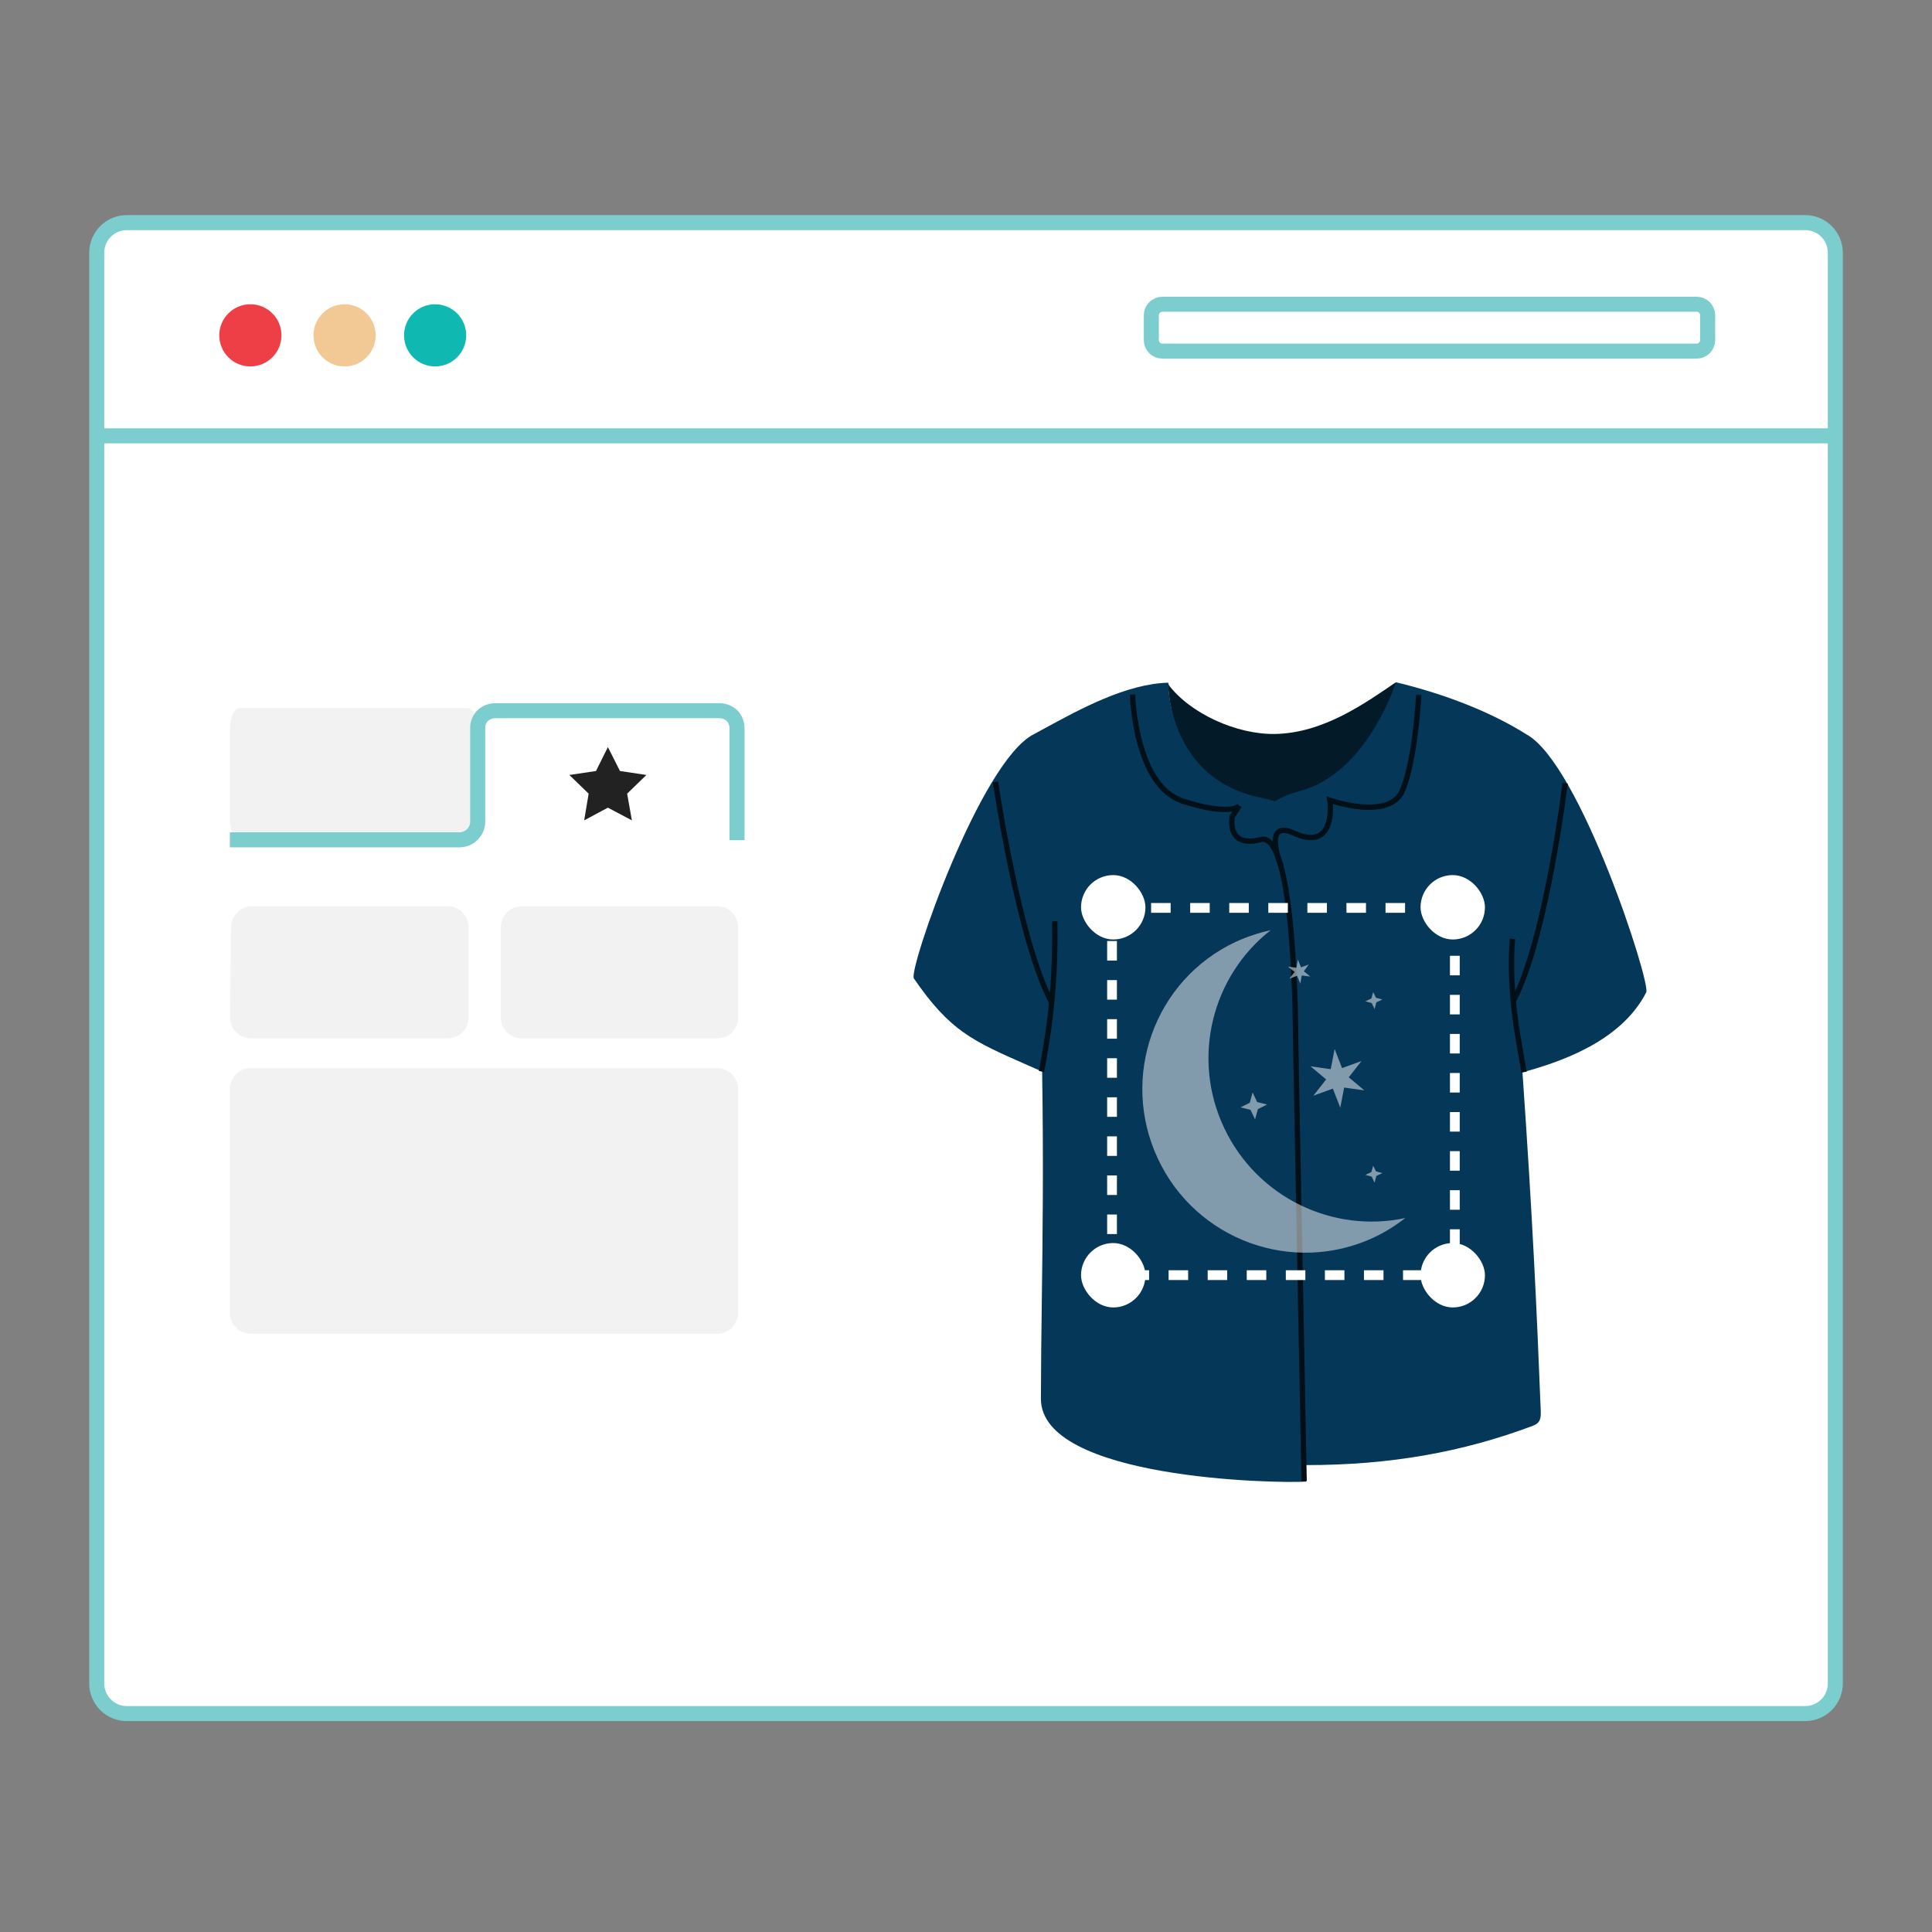 <svg width="180" height="180" viewBox="0 0 180 180" fill="none" xmlns="http://www.w3.org/2000/svg">
<rect x="0" y="0" width="180" height="180" fill="#808080" stroke="none"/>
<g clip-path="url(#clip0_2015_20264)">
<path d="M11.818 20.74H168.186C168.93 20.74 169.644 21.035 170.17 21.562C170.696 22.088 170.992 22.802 170.992 23.546V156.845C170.992 157.214 170.919 157.578 170.778 157.919C170.637 158.259 170.431 158.569 170.17 158.829C169.91 159.09 169.6 159.297 169.26 159.438C168.919 159.579 168.554 159.651 168.186 159.651H11.818C11.45 159.651 11.085 159.579 10.744 159.438C10.404 159.297 10.095 159.09 9.834 158.829C9.573 158.569 9.367 158.259 9.226 157.919C9.085 157.578 9.012 157.214 9.012 156.845V23.546C9.012 22.802 9.308 22.088 9.834 21.562C10.36 21.035 11.074 20.74 11.818 20.74H11.818Z" fill="white" stroke="#7CCDCD" stroke-width="1.4" stroke-miterlimit="10"/>
<path d="M23.326 34.139C24.926 34.139 26.223 32.843 26.223 31.243C26.223 29.643 24.926 28.347 23.326 28.347C21.727 28.347 20.43 29.643 20.43 31.243C20.43 32.843 21.727 34.139 23.326 34.139Z" fill="#EE3F47"/>
<path d="M40.539 34.139C42.139 34.139 43.435 32.843 43.435 31.243C43.435 29.643 42.139 28.347 40.539 28.347C38.94 28.347 37.643 29.643 37.643 31.243C37.643 32.843 38.94 34.139 40.539 34.139Z" fill="#0FB9B2"/>
<path d="M32.104 34.139C33.703 34.139 35 32.843 35 31.243C35 29.643 33.703 28.347 32.104 28.347C30.504 28.347 29.207 29.643 29.207 31.243C29.207 32.843 30.504 34.139 32.104 34.139Z" fill="#F2C994"/>
<path d="M108.292 28.347H158.073C158.208 28.347 158.341 28.373 158.466 28.425C158.59 28.476 158.704 28.552 158.799 28.647C158.894 28.742 158.97 28.855 159.021 28.98C159.073 29.104 159.099 29.238 159.099 29.373V29.373V31.685C159.099 31.957 158.991 32.218 158.799 32.411C158.606 32.603 158.345 32.711 158.073 32.711H108.292C108.02 32.711 107.759 32.603 107.566 32.411C107.374 32.218 107.266 31.957 107.266 31.685V31.685V29.373C107.266 29.238 107.293 29.104 107.344 28.98C107.396 28.855 107.471 28.742 107.566 28.647C107.662 28.552 107.775 28.476 107.899 28.425C108.024 28.373 108.157 28.347 108.292 28.347V28.347Z" stroke="#7CCDCD" stroke-width="1.4" stroke-miterlimit="10"/>
<path d="M9.012 40.607H170.992" stroke="#7CCDCD" stroke-width="1.4" stroke-miterlimit="10"/>
</g>
<path d="M22.366 65.964H43.557C44.078 65.964 44.5 66.834 44.5 67.903V76.345C44.5 77.413 44.078 78.277 43.557 78.277H22.366C21.845 78.277 21.417 77.413 21.417 76.345V67.903C21.417 66.834 21.845 65.964 22.366 65.964ZM23.461 84.431H41.71C42.224 84.432 42.715 84.637 43.077 85.001C43.439 85.364 43.643 85.856 43.643 86.37V94.811C43.643 95.324 43.439 95.816 43.077 96.178C42.714 96.54 42.223 96.744 41.71 96.744H23.375C23.117 96.744 22.862 96.693 22.624 96.593C22.386 96.493 22.171 96.346 21.99 96.162C21.81 95.978 21.668 95.759 21.573 95.519C21.477 95.28 21.431 95.023 21.436 94.765L21.522 86.356C21.536 85.849 21.744 85.366 22.104 85.007C22.463 84.649 22.947 84.442 23.455 84.431H23.461ZM48.602 84.431H66.832C67.345 84.432 67.836 84.637 68.198 85.001C68.561 85.364 68.764 85.856 68.764 86.37V94.811C68.764 95.324 68.561 95.816 68.198 96.178C67.836 96.54 67.344 96.744 66.832 96.744H48.602C48.089 96.744 47.597 96.541 47.234 96.178C46.87 95.816 46.665 95.325 46.663 94.811V86.37C46.663 85.855 46.868 85.362 47.231 84.999C47.595 84.635 48.088 84.431 48.602 84.431Z" fill="#F2F2F2"/>
<path d="M68.665 78.27V67.883C68.676 67.435 68.51 67.002 68.204 66.676C67.869 66.366 67.426 66.201 66.97 66.214H46.149C45.712 66.215 45.29 66.38 44.968 66.676C44.812 66.834 44.69 67.023 44.61 67.231C44.531 67.438 44.495 67.66 44.507 67.883V76.575C44.498 77.02 44.316 77.443 43.999 77.755C43.682 78.067 43.256 78.242 42.812 78.244H21.417" stroke="#7CCDCD" stroke-width="1.4" stroke-miterlimit="10"/>
<path d="M23.349 124.266H66.832C67.345 124.264 67.836 124.059 68.198 123.695C68.561 123.332 68.764 122.84 68.764 122.327V101.446C68.764 100.934 68.561 100.442 68.198 100.08C67.836 99.717 67.344 99.514 66.832 99.514H23.349C22.837 99.514 22.345 99.717 21.983 100.08C21.62 100.442 21.417 100.934 21.417 101.446V122.327C21.417 122.84 21.62 123.332 21.982 123.695C22.345 124.059 22.836 124.264 23.349 124.266Z" fill="#F2F2F2"/>
<path d="M55.527 71.833L53.048 72.203L54.842 73.944L54.426 76.43L56.635 75.249L58.871 76.43L58.429 73.944L60.223 72.203L57.763 71.833L56.635 69.604L55.527 71.833Z" fill="#222222"/>
<path d="M118.5 78.153C125.064 78.461 129.88 67.633 130.047 63.568C127.088 65.589 123.261 68.305 118.779 68.382C115.206 68.443 110.851 66.461 108.839 63.758C108.839 66.753 111.719 77.836 118.5 78.153Z" fill="#031B28"/>
<path fill-rule="evenodd" clip-rule="evenodd" d="M108.864 63.993C108.864 63.993 109 72.499 117.259 74.264C117.841 74.388 118.352 74.518 118.8 74.653C119.314 74.308 120.051 73.988 121.078 73.713C127.005 72.131 129.679 64.698 130.055 63.563C134.178 64.551 138.611 66.15 142.243 68.434V68.435C147.232 71.203 153.816 91.588 153.376 92.453C150.979 97.16 145.057 99.023 141.845 99.908C142.799 113.624 143.169 121.893 143.548 131.457C143.58 132.246 143.445 132.592 142.815 132.837C136.247 135.303 129.5 136.5 121.682 136.5V138.038C118.871 138.223 96.97 137.794 96.979 130.316C96.983 127.475 97.021 124.534 97.061 121.39C97.141 115.24 97.23 108.312 97.093 99.836C96.618 99.626 96.168 99.427 95.739 99.239C90.573 96.966 88.515 96.061 85.142 91.157C84.612 90.386 91.342 70.901 96.329 68.401C96.578 68.266 96.831 68.128 97.087 67.989C100.683 66.028 104.923 63.715 108.837 63.604C108.871 63.763 108.91 63.92 108.952 64.074C108.894 64.022 108.864 63.993 108.864 63.993Z" fill="#053758"/>
<path d="M105.516 64.703C105.516 64.703 105.718 73.219 110.239 74.651C114.76 76.084 115.463 75.062 115.463 75.062L114.799 76.086C114.799 76.086 114.21 79.058 117.467 78.22C120.723 77.382 120.705 96.569 120.705 96.569L121.5 138" stroke="#011018" stroke-width="0.5" stroke-miterlimit="10"/>
<path d="M132.18 64.749C132.18 64.749 131.877 70.799 130.657 73.656C129.437 76.512 123.901 74.554 123.901 74.554C123.901 74.554 124.584 79.335 120.687 77.681C117.5 76.126 119.346 80.703 119.346 80.703" stroke="#011018" stroke-width="0.5" stroke-miterlimit="10"/>
<path d="M145.817 72.975C145.817 72.975 144.052 87.521 140.989 93.27" stroke="#011018" stroke-width="0.5" stroke-miterlimit="10"/>
<path d="M141.985 99.886C141.608 97.381 140.518 92.942 140.902 87.466" stroke="#011018" stroke-width="0.5" stroke-miterlimit="10"/>
<path d="M92.745 72.842C92.745 72.842 94.907 87.651 97.983 93.401" stroke="#011018" stroke-width="0.5" stroke-miterlimit="10"/>
<path d="M97.038 99.826C97.457 97.452 98.396 92.827 98.266 85.828" stroke="#011018" stroke-width="0.5" stroke-miterlimit="10"/>
<path opacity="0.5" d="M128 115.291C129.054 114.797 130.042 114.171 130.931 113.479C124.179 114.929 117.097 111.569 114.033 105.047C110.97 98.525 112.946 90.916 118.381 86.667C117.294 86.898 116.207 87.26 115.12 87.754C107.544 91.311 104.316 100.337 107.874 107.946C111.431 115.555 120.457 118.816 128 115.291Z" fill="white"/>
<path opacity="0.5" d="M124.344 97.734L125.035 99.513L126.847 98.854L125.661 100.37L127.11 101.588L125.233 101.325L124.871 103.202L124.179 101.424L122.367 102.082L123.553 100.567L122.104 99.348L123.981 99.612L124.344 97.734Z" fill="white"/>
<path opacity="0.5" d="M120.918 89.401L121.214 90.126L121.939 89.862L121.478 90.488L122.071 90.982L121.28 90.883L121.148 91.641L120.852 90.916L120.127 91.18L120.621 90.554L119.995 90.06L120.786 90.159L120.918 89.401Z" fill="white"/>
<path opacity="0.5" d="M116.702 101.786L117.13 102.675L118.052 102.906L117.196 103.334L116.932 104.29L116.504 103.4L115.582 103.17L116.438 102.741L116.702 101.786Z" fill="white"/>
<path opacity="0.5" d="M127.934 108.604L128.197 109.132L128.79 109.296L128.23 109.56L128.066 110.186L127.802 109.626L127.209 109.461L127.769 109.197L127.934 108.604Z" fill="white"/>
<path opacity="0.5" d="M127.934 92.431L128.197 92.958L128.79 93.123L128.23 93.386L128.066 94.012L127.802 93.452L127.209 93.288L127.769 93.024L127.934 92.431Z" fill="white"/>
<rect x="103.606" y="84.587" width="31.938" height="34.215" stroke="white" stroke-width="0.91" stroke-dasharray="1.82 1.82"/>
<rect x="100.718" y="81.53" width="6" height="6" rx="3" fill="white"/>
<rect x="132.349" y="81.53" width="6" height="6" rx="3" fill="white"/>
<rect x="100.718" y="115.812" width="6" height="6" rx="3" fill="white"/>
<rect x="132.349" y="115.812" width="6" height="6" rx="3" fill="white"/>
<defs>
<clipPath id="clip0_2015_20264">
<rect width="163.8" height="163.8" fill="white" transform="translate(8.1 8)"/>
</clipPath>
</defs>
</svg>
